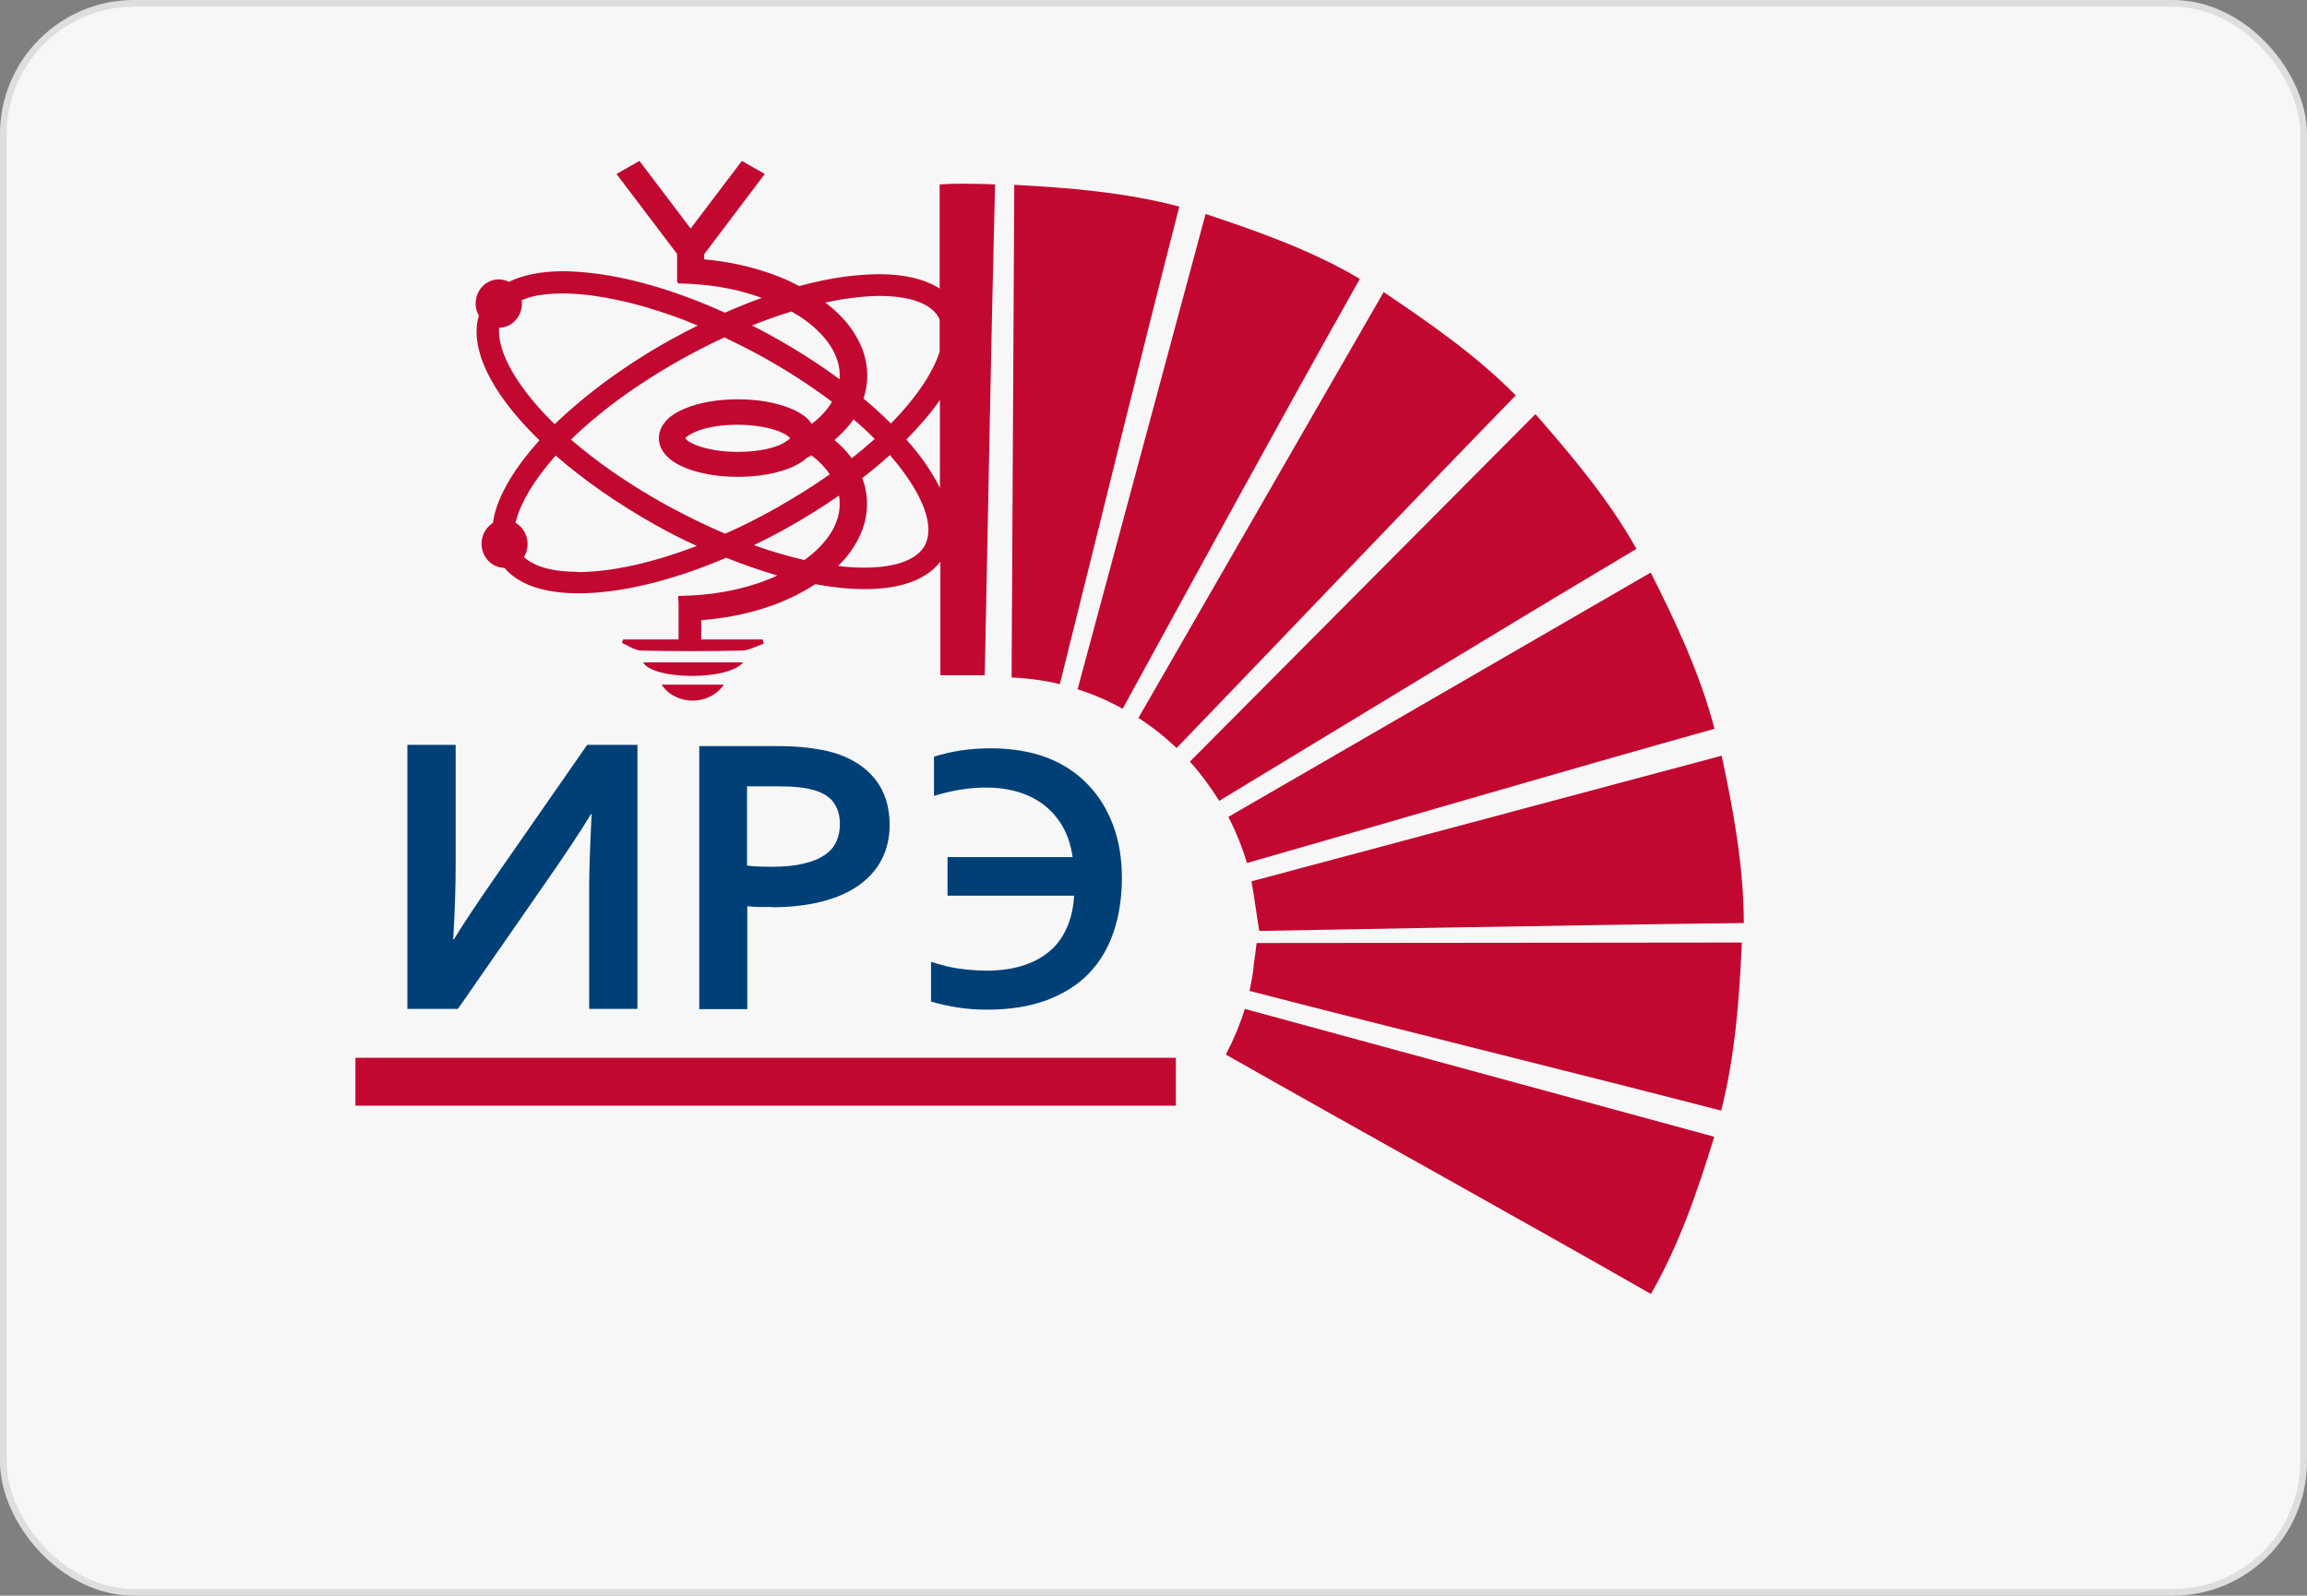 <?xml version="1.0" encoding="UTF-8"?> <svg xmlns="http://www.w3.org/2000/svg" width="344" height="238" viewBox="0 0 344 238" fill="none"><rect x="0" y="0" width="344" height="238" fill="#808080" stroke="none"/><rect x="0.5" y="0.5" width="343" height="237" rx="19.5" fill="#F7F7F7" stroke="#DEDEDE"></rect><path d="M186.939 144.188C186.792 145.403 186.572 146.618 186.314 147.796C209.635 153.833 233.323 159.612 256.644 165.649C258.737 157.477 259.362 148.9 259.729 140.581L187.38 140.654C187.38 140.654 186.939 144.078 186.902 144.188H186.939Z" fill="#C20831"></path><path d="M182.789 157.293C203.796 169.22 225.17 181 246.178 193C250.401 185.638 253.155 177.576 255.616 169.551L185.617 150.483C184.882 152.839 183.928 155.121 182.789 157.293Z" fill="#C20831"></path><path d="M187.783 138.851C187.783 138.851 236.628 137.93 260.022 137.673C260.022 129.243 258.443 120.74 256.717 112.715L186.607 131.452C186.901 132.887 187.709 138.777 187.783 138.851Z" fill="#C20831"></path><path d="M151.242 27.571L150.838 101.046C153.299 101.156 155.722 101.487 158.036 102.04C163.949 78.407 169.788 54.406 175.848 30.81C167.768 28.675 159.175 27.976 151.242 27.571Z" fill="#C20831"></path><path d="M179.777 31.878L160.68 102.813C163.03 103.549 165.307 104.543 167.4 105.721C179.043 84.444 190.831 62.799 202.767 41.596C195.496 37.289 187.416 34.455 179.74 31.915L179.777 31.878Z" fill="#C20831"></path><path d="M206.329 43.547L169.75 107.083C171.807 108.408 173.716 109.917 175.442 111.574C192.226 94.162 209.12 76.345 226.014 58.971C220.064 52.934 213.05 48.111 206.292 43.547H206.329Z" fill="#C20831"></path><path d="M228.954 61.768L177.428 113.598C179.044 115.402 180.513 117.39 181.798 119.451C202.475 106.936 223.298 94.199 244.011 81.867C239.898 74.505 234.353 67.953 228.954 61.768Z" fill="#C20831"></path><path d="M185.911 128.728C209.085 122.102 232.479 115.181 255.653 108.703C253.523 100.531 249.85 92.727 246.141 85.401L183.156 121.844C184.295 124.016 185.213 126.335 185.947 128.728H185.911Z" fill="#C20831"></path><path d="M140.113 27.608V43.031C137.909 41.633 134.898 40.896 131.079 40.896C129.499 40.896 127.736 41.044 125.937 41.264C123.77 41.559 121.493 42.038 119.179 42.663C117.38 41.706 115.397 40.896 113.267 40.27C110.622 39.461 107.868 38.945 105.003 38.688V37.915L114.038 25.951L110.622 24L102.983 34.086L95.344 24L91.929 25.951L100.963 37.878V42.001H101.037V42.258L102.873 42.332C106.693 42.516 110.365 43.252 113.597 44.43C111.761 45.093 109.925 45.829 108.088 46.639C101.441 43.62 94.83 41.596 88.991 40.823C87.228 40.602 85.539 40.455 83.996 40.455C80.728 40.455 77.973 41.007 75.88 42.038C75.439 41.817 74.925 41.669 74.374 41.669C72.464 41.669 70.922 43.289 70.922 45.277C70.922 45.939 71.106 46.565 71.399 47.081C70.922 48.663 70.959 50.467 71.473 52.418C72.538 56.504 75.733 61.106 80.434 65.67C76.982 69.499 74.631 73.29 73.75 76.677C73.64 77.118 73.566 77.597 73.493 78.002C72.501 78.628 71.803 79.769 71.803 81.094C71.803 83.082 73.309 84.665 75.219 84.702C76.431 86.137 78.23 87.205 80.581 87.831C82.233 88.272 84.18 88.493 86.31 88.493C92.553 88.493 100.266 86.616 108.272 83.192C110.879 84.223 113.413 85.106 115.911 85.843C112.165 87.573 107.684 88.604 102.983 88.824L101.11 88.898L101.184 90.039V95.377H92.921C92.921 95.377 92.774 95.708 92.737 95.892C93.692 96.297 94.61 96.996 95.602 97.033C100.596 97.144 105.591 97.144 110.549 97.033C111.687 97.033 112.789 96.371 113.891 96.003C113.854 95.782 113.781 95.598 113.744 95.377H104.563V92.506C107.611 92.248 110.586 91.733 113.377 90.886C116.462 89.966 119.216 88.677 121.567 87.131C124.137 87.61 126.598 87.867 128.875 87.867C131.152 87.867 133.062 87.647 134.751 87.168C137.175 86.505 139.011 85.327 140.223 83.781V100.714H146.613C146.613 100.714 146.76 100.714 146.834 100.714C147.348 76.419 147.752 51.792 148.376 27.497C144.924 27.387 142.463 27.35 140.186 27.497L140.113 27.608ZM126.525 44.504C128.177 44.283 129.756 44.136 131.189 44.136C132.988 44.136 134.567 44.32 135.926 44.688C137.836 45.203 139.195 46.05 139.929 47.265C140.003 47.412 140.076 47.559 140.113 47.706V52.455C139.232 55.253 136.918 59.044 132.841 63.167C131.593 61.916 130.234 60.664 128.765 59.449C129.059 58.529 129.242 57.572 129.316 56.578C129.426 54.185 128.765 51.829 127.333 49.621C126.304 48.001 124.872 46.492 123.072 45.13C124.248 44.872 125.386 44.651 126.525 44.504ZM130.454 65.449C129.389 66.406 128.251 67.364 127.002 68.357C126.892 68.21 126.782 68.063 126.671 67.916C126.047 67.106 125.276 66.333 124.431 65.633C125.276 64.897 126.01 64.161 126.671 63.351C126.892 63.093 127.075 62.799 127.259 62.541C128.434 63.535 129.499 64.529 130.454 65.486V65.449ZM118.004 46.455C118.408 46.712 118.849 46.933 119.253 47.191C123.256 49.841 125.386 53.118 125.202 56.357C125.202 56.431 125.202 56.504 125.202 56.578C122.117 54.296 118.739 52.124 115.066 50.099C114.075 49.547 113.083 49.032 112.128 48.553C114.111 47.743 116.094 47.044 118.041 46.455H118.004ZM74.705 51.535C74.448 50.578 74.374 49.694 74.411 48.884C76.284 48.884 77.826 47.265 77.826 45.277C77.826 45.093 77.826 44.909 77.79 44.761C78.194 44.614 78.597 44.467 79.038 44.32C80.397 43.952 82.05 43.768 83.886 43.768C85.282 43.768 86.824 43.878 88.44 44.099C93.214 44.761 98.576 46.271 104.048 48.553C102.69 49.216 101.331 49.952 99.972 50.688C93.178 54.48 87.265 58.86 82.711 63.278C78.01 58.676 75.476 54.516 74.705 51.535ZM86.126 85.291C82.417 85.291 79.663 84.517 78.12 83.082C78.487 82.53 78.671 81.83 78.671 81.131C78.671 79.769 77.936 78.591 76.871 77.965C76.871 77.818 76.945 77.707 76.982 77.56C77.643 75.057 79.516 71.707 82.858 67.953C87.044 71.597 92.149 75.168 97.805 78.333C99.825 79.474 101.882 80.505 103.902 81.425C97.364 83.929 91.194 85.327 86.126 85.327V85.291ZM108.162 79.622C105.334 78.407 102.432 77.008 99.531 75.425C93.582 72.149 88.844 68.762 85.135 65.56C89.064 61.731 94.5 57.572 101.661 53.559C103.791 52.381 105.921 51.277 108.015 50.32C109.778 51.167 111.54 52.05 113.303 53.007C117.453 55.289 121.016 57.645 124.064 59.928C123.366 61.106 122.375 62.21 121.052 63.204C120.869 62.946 120.648 62.688 120.428 62.468C119.767 61.842 118.849 61.29 117.71 60.848C116.682 60.443 115.47 60.112 114.185 59.891C111.54 59.449 108.492 59.449 105.848 59.891C104.526 60.112 103.351 60.443 102.322 60.848C101.184 61.29 100.266 61.842 99.605 62.468C98.503 63.535 98.246 64.603 98.246 65.339C98.246 66.075 98.466 67.143 99.605 68.21C100.266 68.836 101.184 69.388 102.322 69.83C103.351 70.235 104.563 70.566 105.848 70.787C108.492 71.229 111.54 71.229 114.185 70.787C115.507 70.566 116.682 70.235 117.71 69.83C118.775 69.425 119.62 68.91 120.281 68.321L121.016 67.916C122.154 68.799 123.072 69.756 123.733 70.75C121.309 72.444 118.592 74.174 115.58 75.867C113.083 77.266 110.622 78.517 108.162 79.585V79.622ZM117.821 65.376C117.821 65.376 117.233 65.965 116.168 66.406C114.552 67.069 112.348 67.4 109.998 67.4C107.648 67.4 105.444 67.032 103.828 66.406C102.726 65.965 102.286 65.56 102.175 65.376C102.286 65.192 102.763 64.787 103.828 64.345C105.444 63.682 107.648 63.351 109.998 63.351C112.348 63.351 114.552 63.719 116.168 64.345C117.27 64.787 117.71 65.192 117.821 65.376ZM119.914 83.524C117.527 82.972 114.993 82.235 112.422 81.315C114.038 80.505 115.69 79.695 117.306 78.775C120.061 77.229 122.668 75.609 125.092 73.916C125.166 74.21 125.202 74.542 125.202 74.836C125.349 77.928 123.476 80.984 119.951 83.524H119.914ZM137.799 81.536C136.551 83.56 133.392 84.665 128.875 84.665C127.626 84.665 126.341 84.591 124.982 84.407C125.9 83.524 126.671 82.567 127.296 81.573C128.728 79.364 129.389 77.008 129.279 74.615C129.206 73.474 128.985 72.37 128.581 71.302C130.05 70.161 131.409 69.02 132.694 67.879C135.743 71.376 137.506 74.505 138.13 76.898C138.644 78.775 138.497 80.358 137.799 81.536ZM135.155 65.56C137.102 63.572 138.791 61.621 140.15 59.67V72.775C139.011 70.456 137.359 68.026 135.155 65.56Z" fill="#C20831"></path><path d="M110.807 98.8H95.897C97.365 101.414 108.567 101.561 110.807 98.8Z" fill="#C20831"></path><path d="M107.942 102.113H98.65C100.744 105.279 105.738 105.316 107.942 102.113Z" fill="#C20831"></path><path d="M175.333 157.772H53V164.913H175.333V157.772Z" fill="#C20831"></path><path d="M87.521 111.095H95.05V150.483H87.852V132.372C87.852 130.127 87.962 126.482 88.219 121.439H88.109C86.75 123.721 84.399 127.292 81.057 132.078L68.277 150.483H60.748V111.095H67.946V129.206C67.946 132.078 67.836 135.722 67.579 140.102H67.689C68.938 138.004 71.252 134.544 74.63 129.685L87.558 111.095H87.521Z" fill="#004077"></path><path d="M115.102 135.28C114.441 135.28 113.816 135.28 113.192 135.28C112.568 135.28 111.98 135.207 111.429 135.17V150.52H104.268V111.279H115.579C117.452 111.279 119.105 111.353 120.537 111.537C121.933 111.721 123.218 111.942 124.32 112.273C127.001 113.083 129.057 114.408 130.49 116.212C131.922 118.016 132.657 120.298 132.657 123.059C132.657 124.936 132.253 126.666 131.481 128.176C130.71 129.685 129.572 130.973 128.066 132.041C126.56 133.108 124.724 133.918 122.557 134.47C120.39 135.022 117.893 135.317 115.102 135.317V135.28ZM111.429 129.096C111.833 129.17 112.347 129.206 113.008 129.243C113.633 129.243 114.294 129.28 114.991 129.28C116.938 129.28 118.554 129.133 119.839 128.801C121.161 128.507 122.19 128.065 122.998 127.513C123.806 126.961 124.357 126.298 124.724 125.488C125.091 124.679 125.238 123.832 125.238 122.875C125.238 121.734 124.981 120.74 124.43 119.893C123.916 119.046 122.998 118.384 121.676 117.942C120.978 117.721 120.133 117.537 119.141 117.427C118.15 117.316 116.901 117.28 115.432 117.28H111.392V129.133L111.429 129.096Z" fill="#004077"></path><path d="M147.053 117.464C144.592 117.464 141.985 117.868 139.267 118.715V112.862C141.801 112.052 144.629 111.611 147.714 111.611C150.799 111.611 153.737 112.089 156.124 113.009C158.511 113.93 160.531 115.255 162.184 116.985C163.836 118.678 165.085 120.703 165.966 123.059C166.848 125.415 167.289 128.028 167.289 130.9C167.289 133.771 166.885 136.532 166.077 138.924C165.269 141.354 164.057 143.415 162.404 145.146C160.751 146.876 158.658 148.201 156.124 149.158C153.59 150.115 150.615 150.594 147.163 150.594C145.62 150.594 144.151 150.483 142.756 150.262C141.36 150.041 140.038 149.747 138.826 149.379V143.452C140.295 143.931 141.691 144.299 143.086 144.483C144.482 144.667 145.804 144.777 147.053 144.777C148.999 144.777 150.762 144.557 152.341 144.078C153.92 143.599 155.279 142.9 156.381 141.98C157.52 141.06 158.401 139.882 159.025 138.483C159.686 137.084 160.054 135.427 160.164 133.587H141.287V127.844H159.943C159.686 126.114 159.209 124.605 158.474 123.317C157.74 122.028 156.822 120.961 155.683 120.077C154.545 119.194 153.259 118.568 151.827 118.126C150.358 117.684 148.742 117.464 146.979 117.464H147.053Z" fill="#004077"></path></svg> 